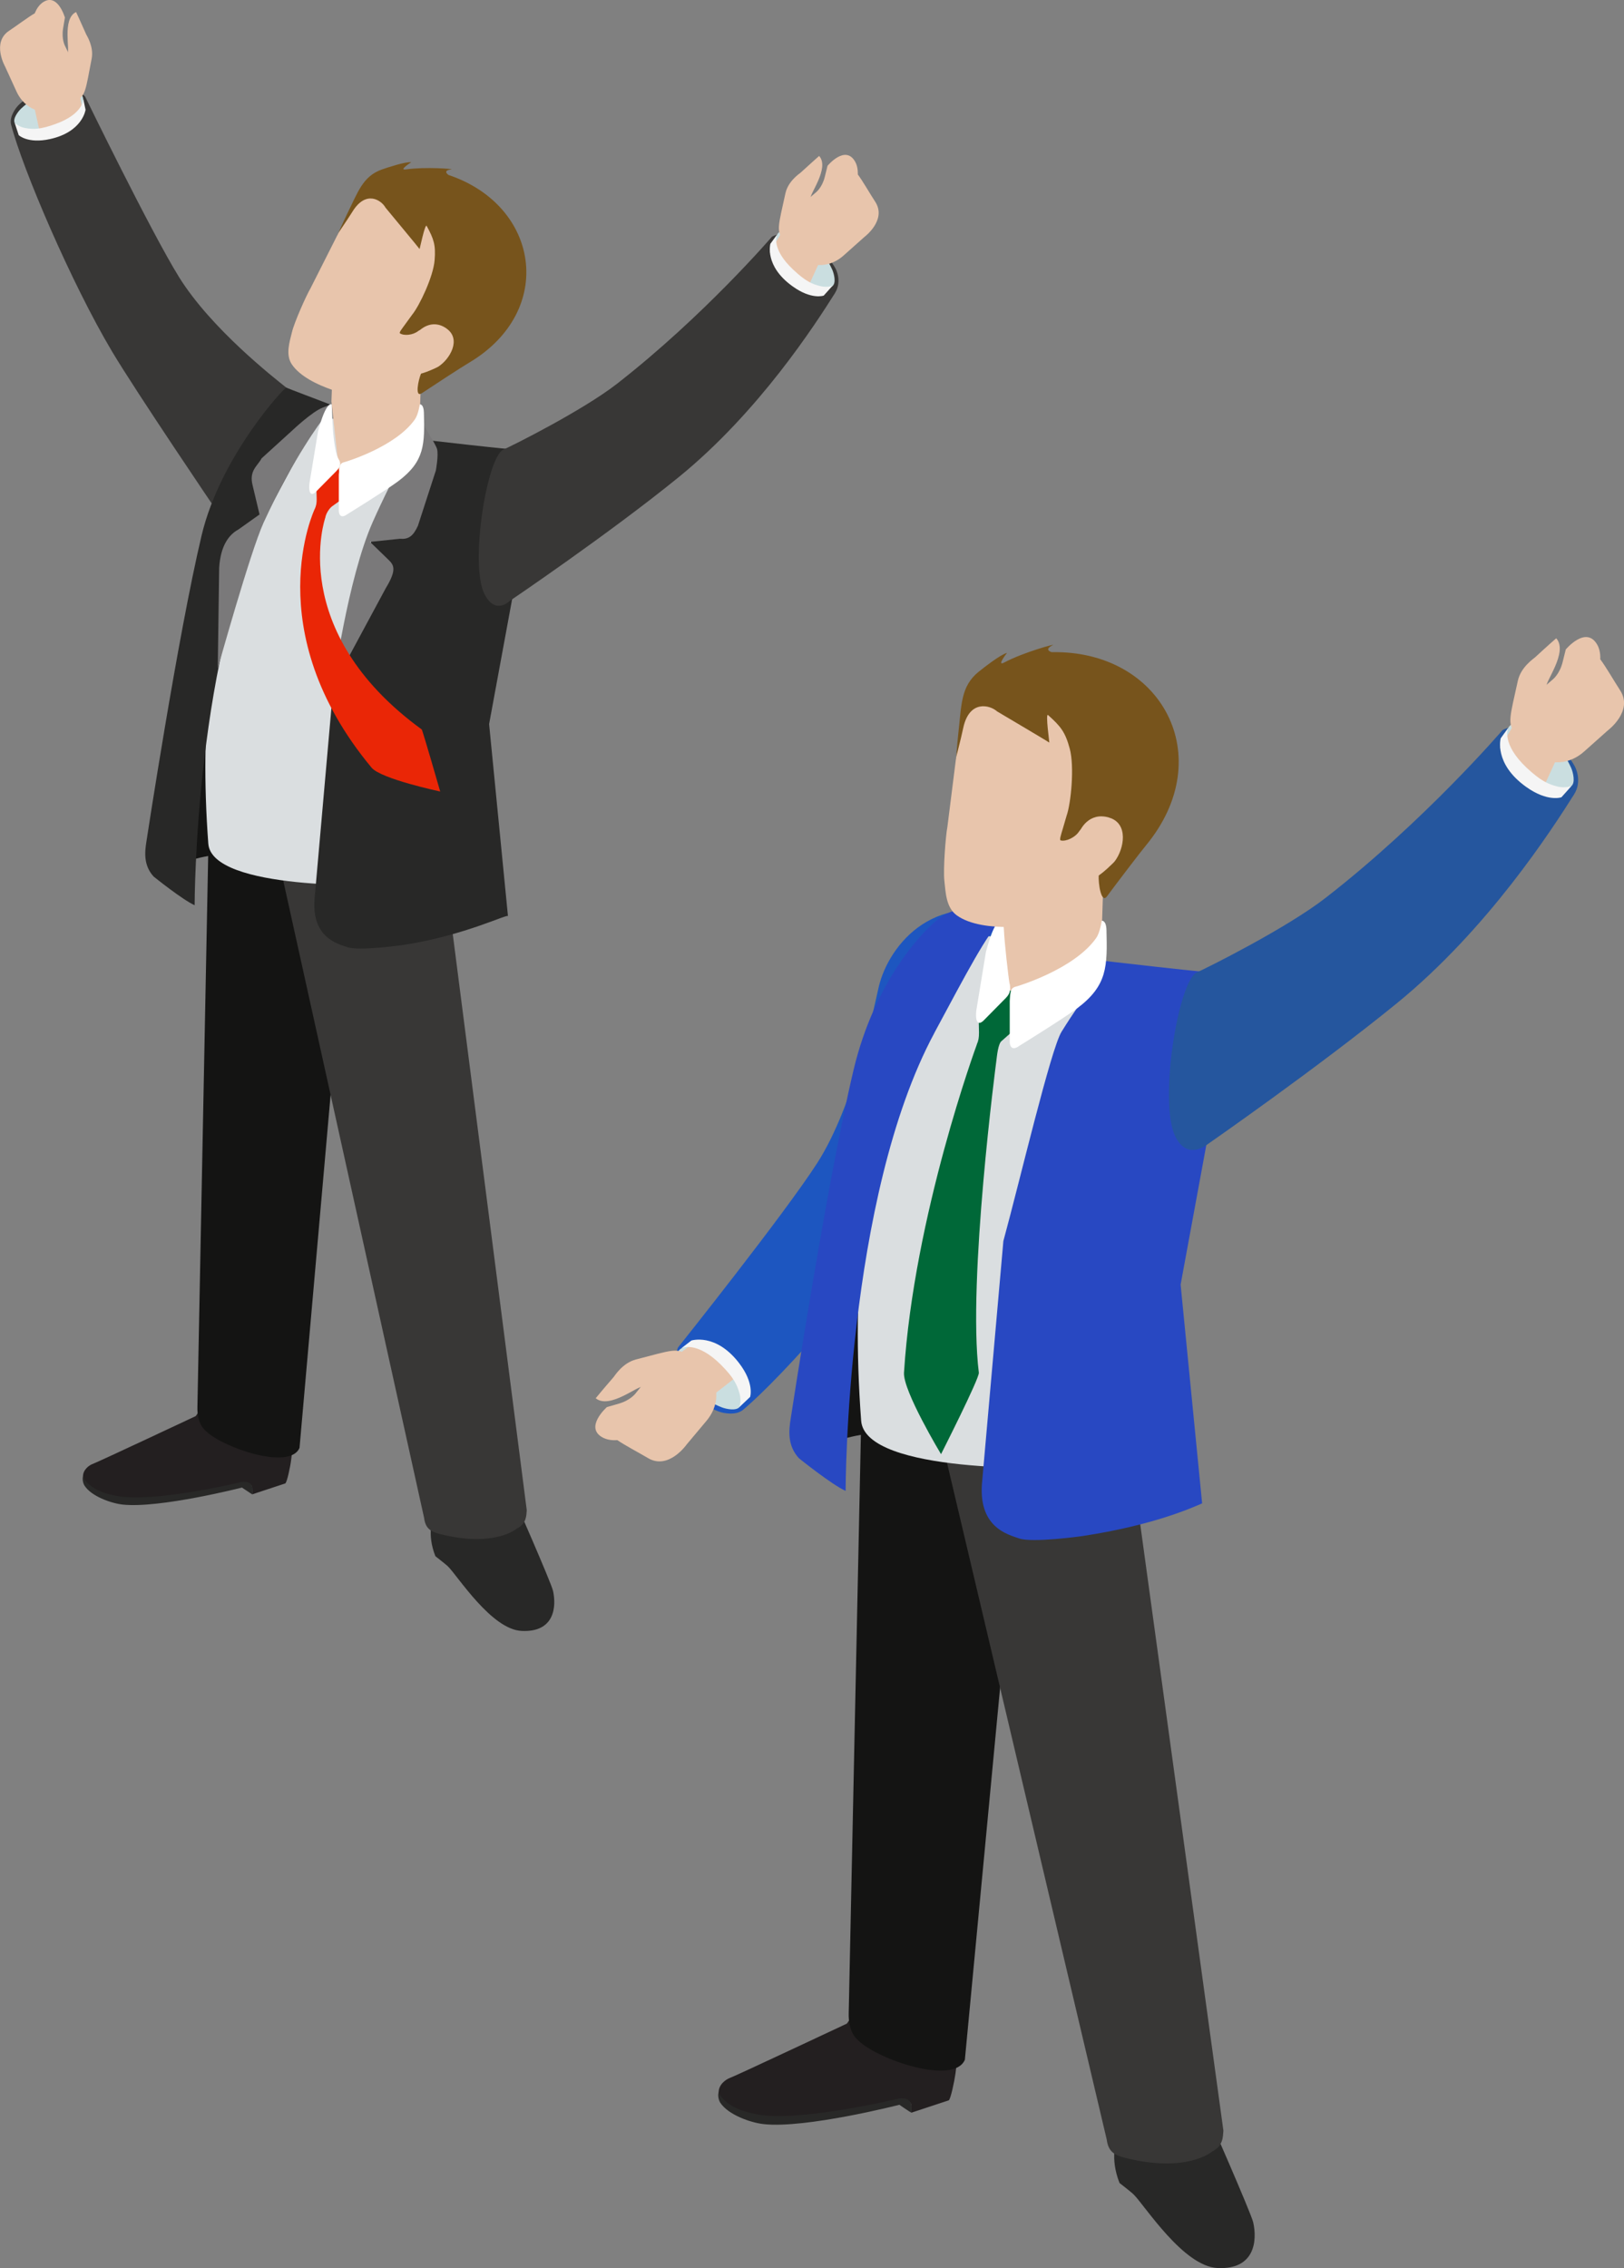 <?xml version="1.0" encoding="UTF-8"?>
<svg id="_レイヤー_2" data-name="レイヤー 2" xmlns="http://www.w3.org/2000/svg" width="209.18" height="292.03" viewBox="0 0 209.18 292.03">
  <rect x="0" y="0" width="209.18" height="292.03" fill="#808080" stroke="none"/>
  <defs>
    <style>
      .cls-1 {
        fill: #77541c;
      }

      .cls-1, .cls-2, .cls-3, .cls-4, .cls-5, .cls-6, .cls-7, .cls-8, .cls-9, .cls-10, .cls-11, .cls-12, .cls-13, .cls-14, .cls-15, .cls-16, .cls-17 {
        stroke-width: 0px;
      }

      .cls-2 {
        fill: #7a797a;
      }

      .cls-3 {
        fill: #25569e;
      }

      .cls-4 {
        fill: #282827;
      }

      .cls-5 {
        fill: #2848c2;
      }

      .cls-6 {
        fill: #383736;
      }

      .cls-7 {
        fill: #141413;
      }

      .cls-8 {
        fill: #231f20;
      }

      .cls-9 {
        fill: #1d56c0;
      }

      .cls-10 {
        fill: #cadee0;
      }

      .cls-11 {
        fill: #dadee0;
      }

      .cls-12 {
        fill: #fff;
      }

      .cls-13 {
        fill: #ffe8d9;
      }

      .cls-14 {
        fill: #ea2606;
      }

      .cls-15 {
        fill: #e8c5ac;
      }

      .cls-16 {
        fill: #f5f5f5;
      }

      .cls-17 {
        fill: #006838;
      }
    </style>
  </defs>
  <g id="_イラスト" data-name="イラスト">
    <g>
      <g>
        <path class="cls-9" d="m90.22,180.36c1.46,1.21,2.75,1.5,2.75,1.5,0,0,1.75.49,2.74-.34,5.16-4.3,17.21-18.01,23.66-27.66,3.91-5.85,14.54-23.96,14.54-23.96,0,0,4.91-7.99-2.46-11.24-10.7-4.72-16.96,2.9-18.26,8.39-.51,2.18-3.07,15.13-7.91,22.67-4.25,6.62-17.95,23.78-17.95,23.78,0,0-1.48,3.25,2.88,6.86Z"/>
        <path class="cls-7" d="m103.4,187.84s3.81-3.41,11.33-3.41,8.92-.3,8.92-.3l-3.01-30.28s-15.14,20.26-16.34,25.07c-1.2,4.81-.9,8.93-.9,8.93Z"/>
        <path class="cls-4" d="m143.86,275.55s-.97,2.2.34,5.52c0,0,1.59,1.23,1.83,1.49,1.48,1.48,6.4,9.26,10.81,9.46,4.81.22,5.11-3.55,4.58-5.88-.27-1.19-5.86-13.9-5.86-13.9l-11.71,3.31Z"/>
        <path class="cls-8" d="m110.39,258.68l-1.31,1.87s-14.26,6.7-15.08,7c-.55.2-1.46.88-1.43,1.88,0,.39.03.64.28,1,.88,1.27,2.72,1.75,4.39,2.16,4.56,1.11,17.94-1.83,18.37-2.15,0,0,1.36-.29,1.7.38.12.24.05,1.19.07,1.2l4.82-1.59c.24-.12.73-2.43.87-3.45l.86-6.82-13.53-1.48Z"/>
        <path class="cls-4" d="m92.82,269.88c1.15,1.45,2.88,1.99,4.56,2.33,5.5,1.11,18.36-2.01,18.36-2.01,1.1-.14,1.56.24,1.64.9v.91c-.05,0-1.55-1.01-1.53-1.01,0,0-12.08,3.09-17.49,2.49-1.71-.19-4.59-1.21-5.6-2.78-.17-.27-.37-.95-.16-1.42.02.08.16.53.22.6Z"/>
        <path class="cls-7" d="m110.98,180.35l-1.66,78.77c-.09,2.62,1.09,3.46,1.31,3.67,2.45,2.36,12.22,5.76,13.65,2.41l7.89-83.27-21.2-1.58Z"/>
        <path class="cls-6" d="m120.75,183.13l21.8,92.34c.2,1.56.98,2.01,2.36,2.36,7.95,2.01,11.19-.79,11.19-.79,1.5-.75,1.41-1.98,1.48-2.71l-12.57-91.61-24.26.4Z"/>
        <path class="cls-11" d="m144.83,130.29s-2.82-6.36-5.82-7.87c-3-1.51-13.1-1.96-13.1-1.96,0,0-6.51,11.12-6.64,11.91-.13.79-11.06,14.04-8.35,50.55.51,6.92,25.32,6.06,25.32,6.06l8.59-58.69Z"/>
        <path class="cls-13" d="m139.75,101.32c-2.77-.46-3.51,2.15-3.51,2.15l-.91,5.55s-.06,1.23.94,1.62c1.52.58,2.43-.68,3.38-2.08.06-.08,1.32-2.17,1.39-2.29,1.08-1.76,1.32-4.52-1.29-4.95Z"/>
        <path class="cls-5" d="m154.84,193.56l-2.77-28.16,3.67-19.93.52-20.28c0,.17-15.23-1.61-15.23-1.61h-.02c.2.2.57.6,1.25,1.32.1.02-2.38,2.89-5.52,7.93-1.38,2.2-5.37,19.16-7.5,26.96l-2.72,30.81c-.66,6.08,3.34,6.98,4.75,7.48,1.71.6,8.12-.3,8.12-.3,9.23-1.4,14.23-3.69,15.44-4.21Z"/>
        <path class="cls-5" d="m120.35,132.99c4.2-7.82,6.82-12.81,8.52-14.36-1.41-.54-4.37-2.84-7.71-.52-2.01,1.39-8.45,7.99-11.22,19.66-3.5,14.75-8.09,44.86-8.09,44.86-.26,1.6-.43,3.51,1.06,5.13,0,0,4.21,3.39,6.01,4.2,0,0,0-37.71,11.43-58.96Z"/>
        <path class="cls-3" d="m200.73,96.07c1.43,1.25,2.1,2.58,2.1,2.58,0,0,1.06,1.83-.09,3.65-2.83,4.47-11.09,17.33-22.86,26.91-10.32,8.39-24.38,18.15-24.38,18.15,0,0-2.54,2.13-4.11-1.03-2.18-4.37.38-20.1,2.79-21.14,1.22-.53,11.58-5.7,16.61-9.62,12.77-9.93,22.73-21.55,22.73-21.55,0,0,2.75-1.83,7.22,2.06Z"/>
        <path class="cls-15" d="m130.17,129.18c4.31,5.52,7.95-2.33,11.63-5.72l.5-15.74-13.04,2.3-.3,8.12,1.2,11.03Z"/>
        <path class="cls-10" d="m193.91,94.58s.35-1.44,1.18-1.44,2.64.2,5.49,2.99c1.01,1,1.62,2.36,1.79,2.73.24.55.59,1.91.02,2.36-.41.33-1.02.51-2.4.18-2.93-.7-5.42-3.5-5.64-4.33-.22-.83-.43-2.49-.43-2.49Z"/>
        <path class="cls-15" d="m196.88,96.62l-1.27-1.61,1.3-4.88,3.09-2.64s.88-.68,1.27-2.22c.15-.6.41-1.65.41-1.65,0,0,2.62-3.15,4.06-.6.47.82.38,1.86.38,1.86.74.99,1.8,2.83,2.56,4,1.75,2.69-1.59,5.17-1.59,5.17l-3.03,2.7c-1.69,1.53-4.46,2.24-7.17-.13Z"/>
        <polygon class="cls-15" points="198.46 102.14 200.95 96.71 195.18 92.97 193.23 96.28 198.46 102.14"/>
        <path class="cls-16" d="m194.25,93.74s-.91,2.02,2.41,5.13c1.77,1.65,2.73,2.1,4,2.41.96.23,1.75-.07,1.75-.07l-1.29,1.44s-1.78.66-4.58-1.36c-4.16-2.99-3.24-6.23-3.24-6.23l.95-1.32Z"/>
        <path class="cls-15" d="m199.19,93.98c1.55-1.33,1.05-4.2.02-5.54-.35-.47,2.85-4.45,1.24-6.26,0,0-1.01.87-2.73,2.46-.13.13-1.81,1.21-2.21,3-1.04,4.74-1.37,5.47-.34,6.81,1.03,1.34,2.47.85,4.02-.47Z"/>
        <g>
          <path class="cls-10" d="m88.61,173.21s-1.39.39-1.37,1.2c.02.8.26,2.55,3.05,5.18.99.94,2.33,1.48,2.7,1.62.54.21,1.87.49,2.29-.08.31-.41.46-1.01.11-2.33-.75-2.8-3.53-5.1-4.35-5.28-.81-.18-2.43-.32-2.43-.32Z"/>
          <path class="cls-15" d="m90.66,176l-1.6-1.16-4.7,1.46-2.48,3.09s-.64.88-2.12,1.32c-.58.17-1.59.46-1.59.46,0,0-3,2.66-.48,3.95.82.42,1.82.3,1.82.3.99.68,2.8,1.63,3.95,2.31,2.65,1.59,4.98-1.74,4.98-1.74l2.55-3.04c1.44-1.7,2.07-4.4-.31-6.93Z"/>
          <polygon class="cls-15" points="95.7 176.62 90.99 180.29 87.11 174.58 89.7 172.64 95.7 176.62"/>
          <path class="cls-16" d="m87.79,173.57s1.94-.96,5.05,2.13c1.64,1.64,2.1,2.56,2.43,3.77.25.92-.02,1.69-.02,1.69l1.37-1.3s.59-1.75-1.44-4.38c-3.01-3.9-6.13-2.88-6.13-2.88l-1.26.97Z"/>
          <path class="cls-15" d="m88.15,178.34c-1.25,1.55-4.05,1.18-5.37.24-.47-.32-4.25,2.94-6.05,1.45,0,0,.82-1.01,2.32-2.74.12-.14,1.13-1.8,2.86-2.25,4.58-1.19,5.28-1.54,6.61-.6,1.33.94.89,2.36-.36,3.91Z"/>
        </g>
        <path class="cls-17" d="m125.81,134.49c.23-.5.29-.9.29-1.54l-.04-1.97,3.38-3.7,1.28.48-.05,4.81-1.63,1.44c-.48.31-.63,1.99-.7,2.54,0,0-3.74,28.33-2.26,40.19.09.71-4.87,10.49-4.87,10.49,0,0-4.92-8.16-4.77-10.49,1.27-20.24,9.38-42.25,9.38-42.25Z"/>
        <path class="cls-12" d="m141.91,118.56s-.21,1.47-.7,2.19c-2.83,4.07-10.21,6.24-10.21,6.24-.83.17-.86.56-.94,1.9v4.97c-.07,1.29.61,1.27,1.2.82,0,0,5.81-3.6,7.48-4.85,3.93-2.95,3.89-5.43,3.78-10.07-.03-1.3-.6-1.21-.6-1.21Z"/>
        <path class="cls-12" d="m130.06,126.67c.16.89-.04,1.35-.5,1.82l-2.87,2.91c-.9.86-1.07-.3-.93-1.33l1.23-7.49c1.2-4.61,2.01-4,2.01-4,0,0,.26-.13.31,1.14.07,1.63.56,6,.73,6.95Z"/>
        <path class="cls-15" d="m135.59,91.79h0s10.39,3.06,10.39,3.06l-5.27,18.81c-.51,1.25-1.1,2.91-2.57,3.86-1.07.69-1.8.91-3.84,1.48,0,0-7.62,1.34-11.07-1.15-1.42-1.03-1.43-3.11-1.59-4.44-.17-1.49.17-5.84.39-6.95l1.18-9.38,1.6-7.32,10.78,2.04Z"/>
        <path class="cls-1" d="m129.72,84.06c-.85.2-3.07,1.96-3.65,2.42-2.36,1.9-2.21,4.32-2.64,8-.16,1.36-.25,3.26-.32,3.3-.06.03.64-2.5.95-4.01.78-3.73,3.47-2.99,4.36-2.18.05.04,6.71,3.96,6.73,4.02.06.16-.53-3.88-.15-3.54,1.63,1.46,2.21,2.18,2.79,4.33.62,2.31.16,7.03-.41,8.64l-.48,1.64c-.25.85-.47,1.48-.27,1.53.68.17,1.9-.39,2.41-1.23,0,0,1.57-1.99,3.81-.98,1.92.87-.93,5.11-1.12,5.31l-.21,1.39c-.07.98.31,3.74,1.07,2.7,1.29-1.74,4.18-5.54,5.04-6.58,9.41-11.42,1.95-25.12-12.13-24.85-.08,0-1.12-.31.11-.91.47-.23-3.71.89-6.26,2.24-1.06.56.36-1.24.36-1.24Z"/>
        <path class="cls-15" d="m142.85,105.26c-2.69-.78-3.74,1.72-3.74,1.72l-2.05,3.99s-.13,1.62.82,2.12c1.44.76,1.68.66,3.19-.09.89-.44,2.39-1.95,2.48-2.06,1.27-1.63,1.85-4.94-.7-5.67Z"/>
      </g>
      <g>
        <path class="cls-6" d="m4.43,12.13c-1.51.71-2.23,1.61-2.23,1.61,0,0-1.05,1.21-.77,2.3,1.47,5.72,7.79,20.47,13.01,29.23,3.17,5.31,13.53,20.59,13.53,20.59,0,0,4.33,6.73,9.85,2.3,4.04-3.26,2.93-15.15-.94-18.25-1.54-1.23-9.68-7.57-13.83-14.25-3.64-5.87-12.09-23.23-12.09-23.23,0,0-2.02-2.41-6.53-.31Z"/>
        <path class="cls-7" d="m20.23,112.94s3.35-3,9.96-3,7.84-.27,7.84-.27l-2.64-26.61s-13.31,17.8-14.36,22.03c-1.06,4.24-.79,7.85-.79,7.85Z"/>
        <path class="cls-4" d="m55.78,195.52s-.85,1.93.3,4.85c0,0,1.4,1.09,1.62,1.31,1.3,1.3,5.62,8.14,9.5,8.31,4.23.2,4.49-3.12,4.03-5.17-.23-1.04-5.15-12.22-5.15-12.22l-10.29,2.91Z"/>
        <path class="cls-8" d="m26.36,180.69l-1.15,1.64s-12.54,5.89-13.27,6.16c-.48.17-1.28.77-1.25,1.65,0,.35.02.57.24.88.78,1.12,2.39,1.54,3.86,1.89,4.01.97,15.77-1.6,16.14-1.89,0,0,1.2-.26,1.5.33.1.21.04,1.04.07,1.05l4.24-1.4c.22-.1.65-2.13.76-3.03l.76-5.99-11.89-1.3Z"/>
        <path class="cls-4" d="m10.92,190.54c1.01,1.28,2.53,1.75,4.01,2.05,4.84.98,16.14-1.77,16.14-1.77.97-.13,1.37.21,1.44.79v.81s-1.36-.89-1.34-.89c0,0-10.62,2.71-15.38,2.19-1.5-.17-4.04-1.07-4.91-2.45-.16-.24-.33-.84-.15-1.25.02.07.15.46.19.53Z"/>
        <path class="cls-7" d="m26.89,106.36l-1.46,74.72c-.08,2.31.96,3.04,1.15,3.23,2.16,2.07,10.74,5.06,12,2.11l6.93-78.68-18.63-1.38Z"/>
        <path class="cls-6" d="m35.47,108.8l19.16,86.65c.17,1.36.86,1.77,2.07,2.07,6.99,1.77,9.84-.69,9.84-.69,1.32-.66,1.25-1.74,1.31-2.38l-11.05-86-21.33.35Z"/>
        <path class="cls-11" d="m56.63,62.37s-2.47-5.59-5.11-6.92c-2.64-1.33-11.51-1.72-11.51-1.72,0,0-5.73,9.78-5.84,10.47-.11.7-9.72,12.35-7.34,44.42.45,6.08,22.25,5.33,22.25,5.33l7.54-51.58Z"/>
        <path class="cls-13" d="m52.17,36.9c-2.43-.4-3.09,1.88-3.09,1.88l-.8,4.88s-.06,1.08.83,1.42c1.33.51,2.13-.6,2.97-1.83.05-.07,1.16-1.9,1.23-2.02.95-1.55,1.16-3.97-1.13-4.34Z"/>
        <path class="cls-4" d="m65.43,117.97l-2.43-24.74,3.23-17.52.46-17.83c0,.16-13.39-1.41-13.39-1.41h-.02c.17.17.5.53,1.1,1.16.09.01-2.09,2.54-4.85,6.97-1.21,1.93-4.72,16.84-6.59,23.7l-2.39,27.08c-.58,5.34,2.93,6.13,4.18,6.57,1.5.53,7.14-.27,7.14-.27,8.11-1.23,13.72-4.17,13.57-3.7Z"/>
        <path class="cls-4" d="m35.12,64.73c3.69-6.87,5.99-11.25,7.49-12.62-1.24-.48-5.68-2.15-5.73-2.2-.15-.15-8.47,8.77-10.91,19.02-3.08,12.96-7.11,39.42-7.11,39.42-.23,1.41-.37,3.09.93,4.51,0,0,3.69,2.98,5.28,3.69,0,0,0-33.14,10.05-51.82Z"/>
        <path class="cls-2" d="m41.58,53.99l1.3-2.02s-.52.21-1.33.52c-1.36.52-3.88,2.91-3.88,2.91l-3.97,3.61c-.52.99-1.67,1.59-1.15,3.53l.88,3.7-2.73,1.94c-1.18.64-2.29,2.03-2.47,4.93l-.18,12.96s4.18-15,5.9-18.77c3.88-8.46,7.61-13.3,7.61-13.3Z"/>
        <path class="cls-6" d="m105.76,32.29c1.26,1.09,1.85,2.27,1.85,2.27,0,0,.93,1.61-.08,3.21-2.48,3.93-9.75,15.24-20.09,23.65-9.07,7.37-21.82,15.98-21.82,15.98,0,0-1.85,1.85-3.23-.94-1.91-3.84.34-17.67,2.46-18.58,1.08-.46,10.17-5.01,14.6-8.45,11.22-8.74,19.97-18.94,19.97-18.94,0,0,2.42-1.61,6.34,1.81Z"/>
        <path class="cls-2" d="m54.46,54.54l1.36,2.3s.4.71.47.95c.22.82-.15,2.79-.15,2.79l-2.31,7.12c-.63,1.37-1.23,1.76-2.33,1.67l-3.84.4,2.25,2.18c.75.73,1.34,1.22-.22,3.78l-6.76,12.55s1.84-13.75,5.08-21.07c2.7-6.1,6.45-12.67,6.45-12.67Z"/>
        <path class="cls-14" d="m40.55,65.52c.18-.4.24-.73.24-1.25l-.04-1.6,2.74-3,1.04.39-.04,3.9-1.67,1.2c-.39.25-.85,1-.91,1.46,0,0-5.11,14.54,12.41,27.3.1.07,2.38,7.99,2.38,7.99,0,0-7.62-1.61-8.84-3.07-14.75-17.75-7.32-33.31-7.32-33.31Z"/>
        <path class="cls-15" d="m43.76,61.39c3.79,4.85,6.99-2.05,10.22-5.03l.44-13.84-11.46,2.03-.27,7.14,1.06,9.7Z"/>
        <path class="cls-15" d="m55.53,29.03h0l7.69,5.61-9.93,14c-.8.88-1.78,2.08-3.27,2.43-1.09.26-1.76.22-3.61.09,0,0-6.7-1.15-8.81-4.23-.87-1.27-.27-3,0-4.14.3-1.29,1.87-4.79,2.38-5.64l3.75-7.42,3.49-5.59,8.32,4.88Z"/>
        <path class="cls-1" d="m52.96,20.89c-.76-.09-3.13.71-3.74.92-2.51.88-3.11,2.92-4.56,5.84-.53,1.08-1.17,2.62-1.24,2.63-.06,0,1.27-1.88,1.98-3.03,1.75-2.85,3.75-1.45,4.26-.51.02.04,4.38,5.27,4.38,5.32,0,.15.71-3.36.92-2.97.92,1.69,1.18,2.46,1.02,4.41-.16,2.1-1.95,5.87-2.9,7.03l-.88,1.21c-.45.63-.83,1.08-.68,1.18.51.34,1.68.24,2.36-.31,0,0,1.88-1.19,3.44.32,1.33,1.29-2.28,3.95-2.5,4.06l-.58,1.09c-.35.79-.85,3.18.09,2.55,1.59-1.06,5.1-3.35,6.12-3.95,11.17-6.66,9.06-20.21-2.67-24.15-.07-.03-.83-.59.36-.72.46-.05-3.33-.36-5.84,0-1.05.16.67-.92.67-.92Z"/>
        <path class="cls-15" d="m57.55,42.32c-2-1.44-3.6.32-3.6.32l-2.88,2.69s-.59,1.3.05,2c.97,1.05,1.19,1.05,2.66.87.87-.1,2.56-.91,2.66-.98,1.53-.98,3-3.54,1.1-4.9Z"/>
        <path class="cls-12" d="m43.65,59.18c.41.68-.04,1.19-.45,1.6l-2.52,2.55c-.79.76-.94-.26-.81-1.17l1.09-6.58c1.05-4.05,1.77-3.51,1.77-3.51,0,0,.03.82.08,1.95.06,1.43.25,4.2.84,5.17Z"/>
        <path class="cls-12" d="m54.07,52.06s-.18,1.29-.62,1.92c-2.49,3.58-8.98,5.49-8.98,5.49-.73.15-.75.49-.83,1.67v4.36c-.06,1.14.54,1.12,1.06.73,0,0,5.11-3.16,6.58-4.26,3.45-2.59,3.42-4.77,3.32-8.85-.03-1.15-.53-1.06-.53-1.06Z"/>
        <path class="cls-10" d="m99.77,30.98s.31-1.27,1.04-1.27,2.33.18,4.82,2.64c.89.88,1.43,2.07,1.58,2.4.21.48.52,1.68.02,2.08-.37.29-.89.44-2.11.15-2.57-.61-4.76-3.08-4.95-3.81-.19-.73-.39-2.18-.39-2.18Z"/>
        <path class="cls-15" d="m102.38,32.77l-1.12-1.42,1.14-4.28,2.72-2.32s.77-.6,1.11-1.95c.13-.53.36-1.45.36-1.45,0,0,2.29-2.78,3.56-.53.41.72.34,1.64.34,1.64.65.87,1.57,2.49,2.24,3.51,1.54,2.36-1.39,4.54-1.39,4.54l-2.67,2.38c-1.49,1.35-3.92,1.97-6.3-.12Z"/>
        <polygon class="cls-15" points="103.77 37.63 105.96 32.85 100.89 29.57 99.17 32.47 103.77 37.63"/>
        <path class="cls-16" d="m100.07,30.24s-.8,1.78,2.12,4.5c1.55,1.45,2.4,1.85,3.52,2.11.84.2,1.53-.06,1.53-.06l-1.14,1.27s-1.56.58-4.02-1.2c-3.66-2.62-2.85-5.47-2.85-5.47l.84-1.16Z"/>
        <path class="cls-15" d="m104.41,30.45c1.36-1.17.92-3.69.01-4.87-.31-.41,2.51-3.91,1.09-5.5,0,0-.88.77-2.4,2.16-.12.11-1.59,1.06-1.94,2.64-.91,4.17-1.2,4.81-.3,5.99.9,1.18,2.17.75,3.54-.42Z"/>
        <g>
          <path class="cls-10" d="m10.71,13.55s.21-1.25-.43-1.54c-.65-.29-2.12-.76-5.27.45-1.12.44-2.05,1.29-2.3,1.53-.37.35-1.1,1.3-.81,1.85.21.4.63.75,1.81.97,2.51.46,5.38-.88,5.83-1.46.45-.58,1.18-1.81,1.18-1.81Z"/>
          <path class="cls-15" d="m7.72,14.13l1.53-.83.62-4.28-1.51-3.14s-.45-.84-.24-2.18c.08-.53.24-1.44.24-1.44,0,0-.97-3.38-2.95-1.88-.64.49-.93,1.33-.93,1.33-.91.53-2.34,1.61-3.32,2.26-2.26,1.51-.5,4.61-.5,4.61l1.45,3.17c.8,1.79,2.71,3.3,5.61,2.38Z"/>
          <polygon class="cls-15" points="5.32 17.89 4.19 12.77 10.19 11.85 10.75 14.64 5.32 17.89"/>
          <path class="cls-16" d="m10.73,12.77s.03,1.9-3.59,3.2c-1.92.69-2.82.71-3.91.51-.83-.15-1.34-.66-1.34-.66l.52,1.58s1.16,1.13,4.01.51c4.23-.92,4.6-3.78,4.6-3.78l-.29-1.37Z"/>
          <path class="cls-15" d="m6.81,11.25c-.76-1.58.6-3.66,1.85-4.35.44-.25-.72-4.48,1.14-5.35,0,0,.49,1.03,1.3,2.87.07.15,1,1.58.71,3.12-.79,4.09-.77,4.77-2.02,5.47-1.25.7-2.21-.18-2.97-1.76Z"/>
        </g>
      </g>
    </g>
  </g>
</svg>